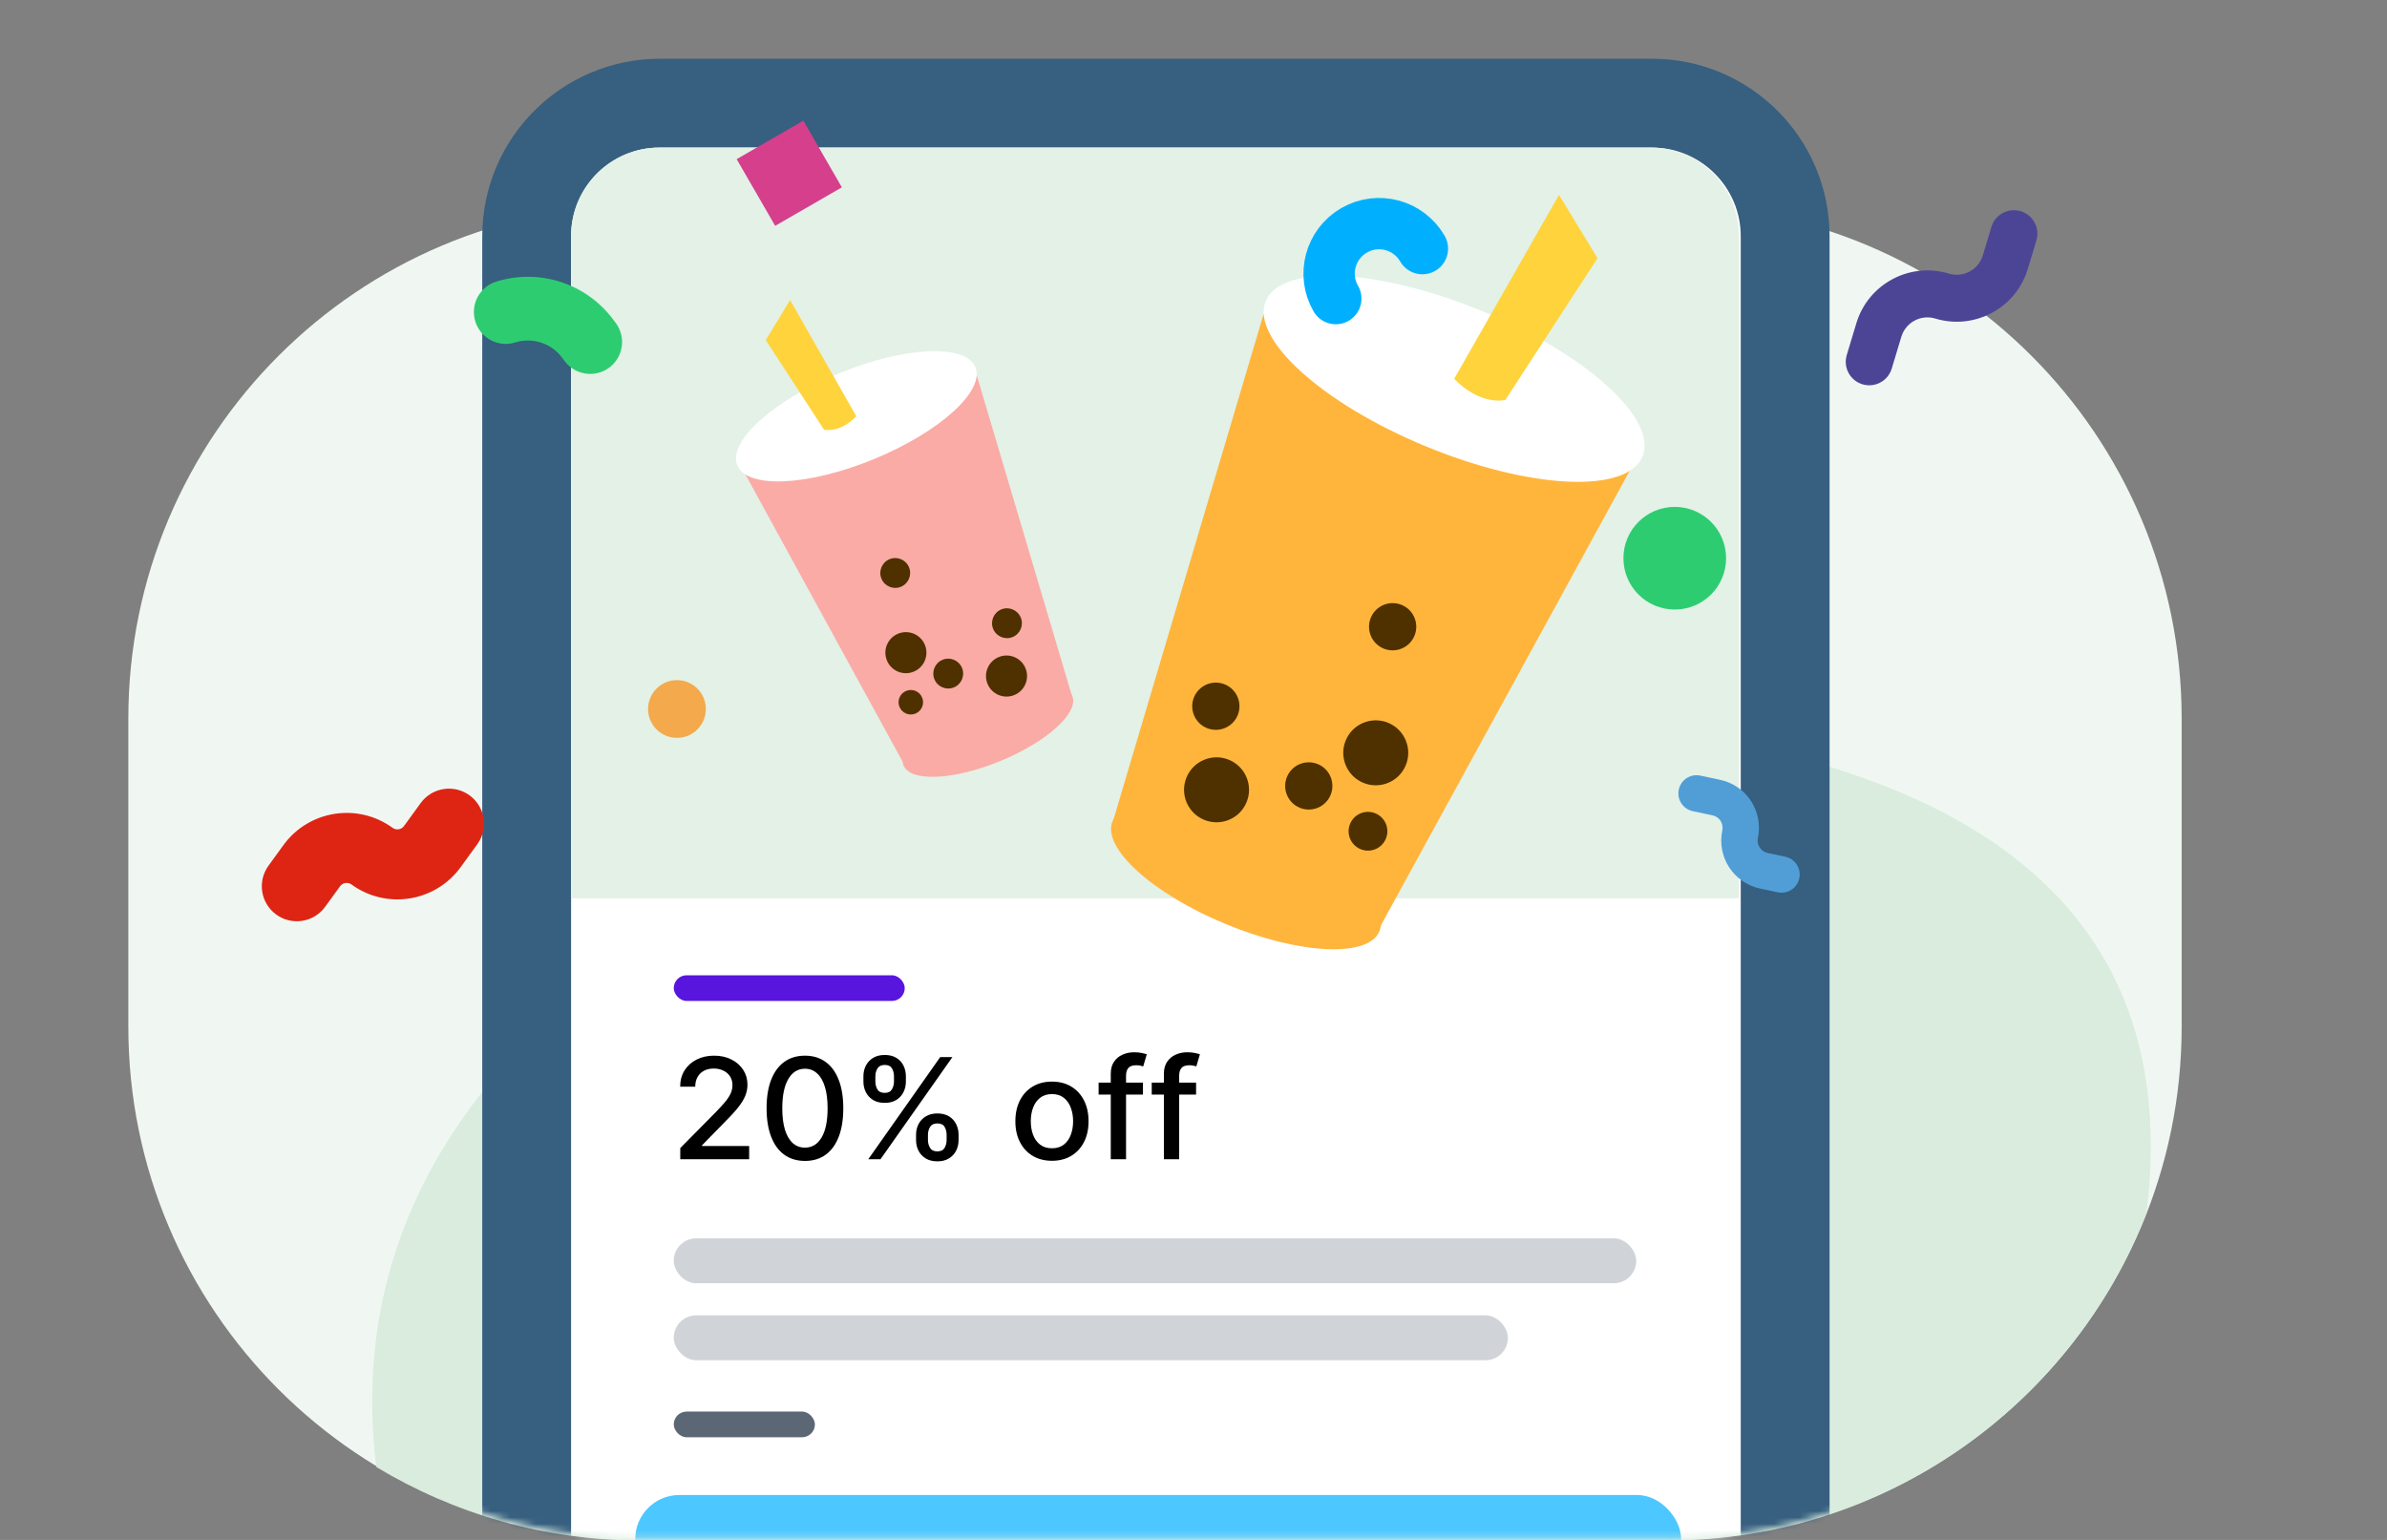 <svg xmlns="http://www.w3.org/2000/svg" width="372" height="240" viewBox="0 0 372 240" fill="none"><rect x="0" y="0" width="372" height="240" fill="#808080" stroke="none"/><g clip-path="url(#clip0_101_36360)"><g clip-path="url(#clip1_101_36360)"><path d="M20 112C20 67.817 55.817 32 100 32H260C304.183 32 340 67.817 340 112V160C340 204.183 304.183 240 260 240H100C55.817 240 20 204.183 20 160V112Z" fill="#F0F7F2"></path><path d="M334.518 189.06C322.913 218.925 293.89 240.094 259.923 240.094H99.923C84.819 240.094 70.692 235.908 58.64 228.633C45.923 125.253 226.033 90.01 300.072 125.253C329.504 139.263 337.797 162.664 334.518 189.06Z" fill="#D9ECDE"></path><mask id="mask0_101_36360" style="mask-type:alpha" maskUnits="userSpaceOnUse" x="20" y="1" width="320" height="239"><path d="M20 81.742C20 37.559 55.817 1.742 100 1.742H260C304.183 1.742 340 37.559 340 81.742V159.742C340 203.925 304.183 239.742 260 239.742H100C55.817 239.742 20 203.925 20 159.742V81.742Z" fill="#E4EAF4"></path></mask><g mask="url(#mask0_101_36360)"><path d="M102.843 16.078C91.375 16.078 82.078 25.375 82.078 36.843V363.601C82.078 375.069 91.375 384.366 102.843 384.366H257.443C268.911 384.366 278.207 375.069 278.207 363.601V36.843C278.207 25.375 268.911 16.078 257.443 16.078H102.843Z" fill="white" stroke="#375F7F" stroke-width="13.843"></path><path d="M106.016 180.673V178.931L111.535 173.348C112.125 172.741 112.61 172.21 112.993 171.753C113.38 171.292 113.67 170.854 113.861 170.439C114.052 170.024 114.148 169.584 114.148 169.117C114.148 168.588 114.02 168.132 113.765 167.748C113.51 167.36 113.163 167.061 112.722 166.854C112.281 166.642 111.785 166.535 111.233 166.535C110.649 166.535 110.139 166.652 109.703 166.885C109.268 167.118 108.934 167.448 108.7 167.873C108.466 168.298 108.349 168.796 108.349 169.366H106C106 168.396 106.228 167.549 106.685 166.823C107.142 166.097 107.768 165.535 108.565 165.135C109.361 164.731 110.266 164.529 111.28 164.529C112.305 164.529 113.208 164.728 113.988 165.128C114.774 165.522 115.387 166.061 115.828 166.745C116.269 167.424 116.489 168.192 116.489 169.047C116.489 169.638 116.375 170.216 116.147 170.781C115.924 171.346 115.533 171.976 114.976 172.671C114.418 173.361 113.643 174.198 112.65 175.183L109.409 178.496V178.613H116.752V180.673H106.016Z" fill="black"></path><path d="M125.449 180.938C124.191 180.933 123.116 180.609 122.223 179.966C121.331 179.323 120.649 178.387 120.177 177.158C119.704 175.93 119.468 174.449 119.468 172.718C119.468 170.991 119.704 169.516 120.177 168.293C120.655 167.069 121.339 166.136 122.231 165.493C123.129 164.85 124.201 164.529 125.449 164.529C126.697 164.529 127.767 164.853 128.659 165.501C129.551 166.144 130.233 167.077 130.706 168.301C131.183 169.519 131.422 170.991 131.422 172.718C131.422 174.455 131.186 175.937 130.714 177.166C130.241 178.39 129.559 179.325 128.667 179.973C127.775 180.616 126.702 180.938 125.449 180.938ZM125.449 178.861C126.553 178.861 127.416 178.335 128.038 177.283C128.664 176.23 128.977 174.709 128.977 172.718C128.977 171.396 128.834 170.278 128.547 169.366C128.266 168.448 127.86 167.754 127.329 167.282C126.803 166.805 126.176 166.566 125.449 166.566C124.35 166.566 123.487 167.095 122.861 168.153C122.234 169.21 121.918 170.732 121.913 172.718C121.913 174.045 122.054 175.167 122.335 176.085C122.622 176.998 123.028 177.69 123.554 178.161C124.079 178.628 124.711 178.861 125.449 178.861Z" fill="black"></path><path d="M142.762 177.687V176.847C142.762 176.246 142.889 175.696 143.144 175.199C143.404 174.696 143.781 174.294 144.275 173.993C144.774 173.687 145.377 173.534 146.083 173.534C146.805 173.534 147.41 173.685 147.899 173.985C148.387 174.286 148.756 174.688 149.006 175.191C149.261 175.694 149.388 176.246 149.388 176.847V177.687C149.388 178.289 149.261 178.841 149.006 179.344C148.751 179.841 148.377 180.243 147.883 180.549C147.394 180.85 146.794 181 146.083 181C145.366 181 144.761 180.85 144.267 180.549C143.773 180.243 143.399 179.841 143.144 179.344C142.889 178.841 142.762 178.289 142.762 177.687ZM144.617 176.847V177.687C144.617 178.133 144.726 178.537 144.944 178.9C145.162 179.263 145.541 179.445 146.083 179.445C146.619 179.445 146.993 179.263 147.206 178.9C147.418 178.537 147.524 178.133 147.524 177.687V176.847C147.524 176.401 147.421 175.997 147.214 175.634C147.012 175.271 146.635 175.09 146.083 175.09C145.552 175.09 145.175 175.271 144.952 175.634C144.729 175.997 144.617 176.401 144.617 176.847ZM134.558 168.573V167.733C134.558 167.131 134.686 166.579 134.941 166.076C135.201 165.573 135.578 165.172 136.072 164.871C136.571 164.57 137.173 164.42 137.88 164.42C138.602 164.42 139.207 164.57 139.695 164.871C140.184 165.172 140.553 165.573 140.802 166.076C141.052 166.579 141.177 167.131 141.177 167.733V168.573C141.177 169.174 141.049 169.726 140.794 170.229C140.545 170.727 140.173 171.129 139.679 171.435C139.191 171.735 138.591 171.886 137.88 171.886C137.157 171.886 136.549 171.735 136.056 171.435C135.567 171.129 135.196 170.727 134.941 170.229C134.686 169.726 134.558 169.174 134.558 168.573ZM136.422 167.733V168.573C136.422 169.019 136.528 169.423 136.741 169.786C136.958 170.149 137.338 170.33 137.88 170.33C138.41 170.33 138.782 170.149 138.995 169.786C139.212 169.423 139.321 169.019 139.321 168.573V167.733C139.321 167.287 139.218 166.883 139.01 166.52C138.803 166.157 138.426 165.975 137.88 165.975C137.349 165.975 136.972 166.157 136.749 166.52C136.531 166.883 136.422 167.287 136.422 167.733ZM135.315 180.673L146.529 164.747H148.432L137.218 180.673H135.315Z" fill="black"></path><path d="M163.941 180.914C162.794 180.914 161.793 180.658 160.938 180.145C160.084 179.631 159.42 178.913 158.947 177.99C158.475 177.068 158.239 175.989 158.239 174.755C158.239 173.516 158.475 172.433 158.947 171.505C159.42 170.577 160.084 169.856 160.938 169.343C161.793 168.829 162.794 168.573 163.941 168.573C165.088 168.573 166.089 168.829 166.944 169.343C167.798 169.856 168.462 170.577 168.935 171.505C169.407 172.433 169.644 173.516 169.644 174.755C169.644 175.989 169.407 177.068 168.935 177.99C168.462 178.913 167.798 179.631 166.944 180.145C166.089 180.658 165.088 180.914 163.941 180.914ZM163.949 178.962C164.692 178.962 165.308 178.771 165.797 178.387C166.285 178.003 166.646 177.493 166.88 176.855C167.119 176.217 167.238 175.515 167.238 174.747C167.238 173.985 167.119 173.285 166.88 172.648C166.646 172.005 166.285 171.489 165.797 171.1C165.308 170.711 164.692 170.517 163.949 170.517C163.2 170.517 162.579 170.711 162.085 171.1C161.597 171.489 161.233 172.005 160.994 172.648C160.761 173.285 160.644 173.985 160.644 174.747C160.644 175.515 160.761 176.217 160.994 176.855C161.233 177.493 161.597 178.003 162.085 178.387C162.579 178.771 163.2 178.962 163.949 178.962Z" fill="black"></path><path d="M178.124 168.728V170.595H171.211V168.728H178.124ZM173.106 180.673V167.344C173.106 166.597 173.273 165.978 173.608 165.485C173.942 164.988 174.386 164.617 174.938 164.373C175.49 164.124 176.09 164 176.738 164C177.216 164 177.625 164.039 177.964 164.117C178.304 164.189 178.556 164.257 178.721 164.319L178.163 166.201C178.052 166.17 177.909 166.133 177.733 166.092C177.558 166.045 177.346 166.022 177.096 166.022C176.518 166.022 176.103 166.162 175.854 166.442C175.61 166.722 175.487 167.126 175.487 167.655V180.673H173.106Z" fill="black"></path><path d="M186.403 168.728V170.595H179.49V168.728H186.403ZM181.385 180.673V167.344C181.385 166.597 181.552 165.978 181.887 165.485C182.221 164.988 182.665 164.617 183.217 164.373C183.769 164.124 184.369 164 185.017 164C185.495 164 185.904 164.039 186.243 164.117C186.583 164.189 186.835 164.257 187 164.319L186.442 166.201C186.331 166.17 186.188 166.133 186.012 166.092C185.837 166.045 185.625 166.022 185.375 166.022C184.797 166.022 184.382 166.162 184.133 166.442C183.889 166.722 183.766 167.126 183.766 167.655V180.673H181.385Z" fill="black"></path><rect x="105" y="152" width="36" height="4" rx="2" fill="#5815DD"></rect><rect x="105" y="220" width="22" height="4" rx="2" fill="#5C6775"></rect><rect x="105" y="193" width="150" height="7" rx="3.5" fill="#D0D4D9"></rect><rect x="105" y="205" width="130" height="7" rx="3.5" fill="#D0D4D9"></rect><path d="M89 36.747C89 29.155 95.155 23 102.747 23H257.253C264.845 23 271 29.155 271 36.747V140H89V36.747Z" fill="#E3F1E7"></path><path fill-rule="evenodd" clip-rule="evenodd" d="M146.761 113.943C147.435 115.577 149.305 116.355 150.939 115.681C152.572 115.008 153.351 113.137 152.677 111.504C152.004 109.87 150.133 109.092 148.499 109.765C146.866 110.439 146.087 112.309 146.761 113.943Z" fill="#8296AD"></path><path fill-rule="evenodd" clip-rule="evenodd" d="M140.821 119.301C141.897 121.91 148.654 121.599 155.912 118.606C163.171 115.614 168.183 111.072 167.107 108.463C166.032 105.854 159.275 106.164 152.016 109.158C144.757 112.151 139.745 116.692 140.821 119.301Z" fill="#FAABA6"></path><path fill-rule="evenodd" clip-rule="evenodd" d="M152.238 58.547L167.064 108.478L140.96 119.24L115.936 73.514L152.238 58.547Z" fill="#FAABA6"></path><path fill-rule="evenodd" clip-rule="evenodd" d="M114.899 72.53C116.419 76.214 125.958 75.775 136.208 71.549C146.457 67.324 153.535 60.911 152.015 57.227C150.497 53.543 140.957 53.981 130.708 58.207C120.458 62.433 113.38 68.846 114.899 72.53Z" fill="white"></path><path fill-rule="evenodd" clip-rule="evenodd" d="M133.457 64.882L123.133 46.767L119.338 52.997L128.415 66.961C128.415 66.961 130.793 67.601 133.457 64.882Z" fill="#FFD33B"></path><path fill-rule="evenodd" clip-rule="evenodd" d="M153.903 106.584C154.577 108.217 156.447 108.996 158.081 108.322C159.715 107.649 160.493 105.778 159.819 104.144C159.146 102.511 157.275 101.732 155.642 102.406C154.008 103.079 153.23 104.95 153.903 106.584Z" fill="#4F3100"></path><path fill-rule="evenodd" clip-rule="evenodd" d="M138.222 102.941C138.895 104.575 140.766 105.353 142.399 104.679C144.033 104.006 144.811 102.135 144.138 100.502C143.464 98.868 141.594 98.09 139.96 98.763C138.326 99.437 137.548 101.307 138.222 102.941Z" fill="#4F3100"></path><path fill-rule="evenodd" clip-rule="evenodd" d="M145.625 105.869C146.114 107.057 147.475 107.623 148.662 107.133C149.85 106.643 150.417 105.284 149.926 104.095C149.437 102.907 148.077 102.342 146.888 102.831C145.701 103.321 145.135 104.681 145.625 105.869Z" fill="#4F3100"></path><path fill-rule="evenodd" clip-rule="evenodd" d="M140.18 110.174C140.582 111.148 141.698 111.613 142.673 111.212C143.647 110.809 144.112 109.693 143.711 108.719C143.308 107.743 142.192 107.279 141.218 107.681C140.242 108.082 139.778 109.199 140.18 110.174Z" fill="#4F3100"></path><path fill-rule="evenodd" clip-rule="evenodd" d="M154.779 98.018C155.268 99.206 156.629 99.772 157.816 99.282C159.004 98.792 159.571 97.432 159.08 96.244C158.591 95.056 157.231 94.491 156.042 94.98C154.855 95.469 154.289 96.83 154.779 98.018Z" fill="#4F3100"></path><path fill-rule="evenodd" clip-rule="evenodd" d="M137.365 90.188C137.855 91.375 139.216 91.942 140.403 91.451C141.591 90.962 142.157 89.602 141.667 88.414C141.178 87.226 139.818 86.66 138.629 87.15C137.441 87.639 136.876 89 137.365 90.188Z" fill="#4F3100"></path><rect opacity="0.7" x="99" y="233" width="163" height="29" rx="6.874" fill="#00B0FF"></rect><path fill-rule="evenodd" clip-rule="evenodd" d="M205.571 136.669C204.506 139.254 201.546 140.485 198.961 139.42C196.376 138.354 195.144 135.394 196.21 132.809C197.276 130.224 200.236 128.993 202.821 130.059C205.406 131.124 206.637 134.084 205.571 136.669Z" fill="#8296AD"></path><path fill-rule="evenodd" clip-rule="evenodd" d="M214.971 145.147C213.269 149.275 202.578 148.783 191.093 144.047C179.607 139.313 171.676 132.126 173.379 127.997C175.08 123.869 185.771 124.361 197.257 129.097C208.743 133.833 216.674 141.018 214.971 145.147Z" fill="#FFB53B"></path><path fill-rule="evenodd" clip-rule="evenodd" d="M196.905 49.016L173.445 128.021L214.75 145.05L254.345 72.699L196.905 49.016Z" fill="#FFB53B"></path><path fill-rule="evenodd" clip-rule="evenodd" d="M255.985 71.141C253.581 76.971 238.487 76.276 222.269 69.59C206.052 62.904 194.853 52.757 197.257 46.928C199.66 41.099 214.756 41.792 230.973 48.479C247.191 55.165 258.39 65.312 255.985 71.141Z" fill="white"></path><path fill-rule="evenodd" clip-rule="evenodd" d="M226.623 59.041L242.959 30.378L248.964 40.236L234.601 62.331C234.601 62.331 230.838 63.343 226.623 59.041Z" fill="#FFD33B"></path><path fill-rule="evenodd" clip-rule="evenodd" d="M194.271 125.024C193.205 127.609 190.246 128.841 187.661 127.775C185.076 126.709 183.844 123.75 184.91 121.165C185.976 118.58 188.935 117.348 191.52 118.414C194.105 119.48 195.337 122.439 194.271 125.024Z" fill="#4F3100"></path><path fill-rule="evenodd" clip-rule="evenodd" d="M219.084 119.261C218.018 121.846 215.058 123.077 212.473 122.011C209.888 120.946 208.657 117.986 209.722 115.401C210.788 112.816 213.748 111.585 216.333 112.65C218.918 113.716 220.149 116.676 219.084 119.261Z" fill="#4F3100"></path><path fill-rule="evenodd" clip-rule="evenodd" d="M207.369 123.893C206.595 125.772 204.442 126.669 202.563 125.893C200.684 125.119 199.787 122.967 200.563 121.086C201.338 119.207 203.489 118.312 205.37 119.087C207.249 119.861 208.144 122.014 207.369 123.893Z" fill="#4F3100"></path><path fill-rule="evenodd" clip-rule="evenodd" d="M215.984 130.705C215.348 132.247 213.582 132.982 212.04 132.347C210.498 131.711 209.763 129.945 210.398 128.403C211.035 126.859 212.8 126.124 214.342 126.761C215.886 127.396 216.621 129.163 215.984 130.705Z" fill="#4F3100"></path><path fill-rule="evenodd" clip-rule="evenodd" d="M192.886 111.471C192.112 113.35 189.958 114.247 188.079 113.471C186.2 112.697 185.304 110.545 186.08 108.664C186.854 106.785 189.006 105.89 190.886 106.665C192.766 107.439 193.66 109.592 192.886 111.471Z" fill="#4F3100"></path><path fill-rule="evenodd" clip-rule="evenodd" d="M220.439 99.082C219.664 100.961 217.511 101.857 215.632 101.081C213.753 100.307 212.857 98.155 213.633 96.275C214.407 94.395 216.558 93.501 218.439 94.275C220.318 95.049 221.213 97.202 220.439 99.082Z" fill="#4F3100"></path><path fill-rule="evenodd" clip-rule="evenodd" d="M261.628 123.063C261.953 121.533 263.457 120.556 264.988 120.881L268.069 121.536C272.196 122.413 274.831 126.47 273.953 130.598C273.727 131.664 274.407 132.712 275.474 132.939L278.23 133.525C279.761 133.85 280.738 135.355 280.412 136.885C280.087 138.415 278.583 139.392 277.052 139.067L274.296 138.481C270.168 137.604 267.534 133.547 268.411 129.419C268.638 128.353 267.957 127.305 266.891 127.078L263.81 126.423C262.279 126.098 261.302 124.594 261.628 123.063Z" fill="#519ED7"></path><path fill-rule="evenodd" clip-rule="evenodd" d="M73.173 123.953C75.612 125.722 76.155 129.134 74.386 131.572L71.796 135.142C67.843 140.591 60.222 141.803 54.774 137.85C54.203 137.436 53.405 137.563 52.991 138.134L50.673 141.328C48.904 143.767 45.493 144.31 43.054 142.541C40.615 140.771 40.072 137.36 41.842 134.921L44.159 131.727C48.112 126.279 55.733 125.066 61.181 129.019C61.752 129.433 62.55 129.306 62.964 128.735L65.554 125.165C67.323 122.726 70.735 122.184 73.173 123.953Z" fill="#DE2514"></path><path fill-rule="evenodd" clip-rule="evenodd" d="M87.599 55.742C85.913 53.484 82.987 52.534 80.296 53.372C77.677 54.188 74.892 52.726 74.076 50.106C73.26 47.487 74.722 44.702 77.342 43.886C84.054 41.796 91.355 44.165 95.561 49.799L95.962 50.337C97.603 52.536 97.151 55.648 94.953 57.289C92.754 58.931 89.641 58.479 88 56.28L87.599 55.742Z" fill="#2ECC71"></path><path fill-rule="evenodd" clip-rule="evenodd" d="M290.253 59.893C288.317 59.309 287.222 57.266 287.806 55.33L289.303 50.37C291.149 44.254 297.603 40.792 303.72 42.638C305.964 43.316 308.333 42.045 309.011 39.8L310.35 35.363C310.934 33.427 312.977 32.332 314.913 32.916C316.849 33.5 317.944 35.543 317.36 37.479L316.021 41.916C314.175 48.032 307.72 51.494 301.604 49.648C299.359 48.971 296.99 50.242 296.313 52.486L294.816 57.446C294.232 59.381 292.189 60.477 290.253 59.893Z" fill="#4C4596"></path><circle cx="105.5" cy="110.5" r="4.5" fill="#F3A94C"></circle><circle cx="261" cy="87" r="8" fill="#2ECC71"></circle><path d="M221.673 38.747C219.521 35.021 214.757 33.744 211.03 35.896C207.304 38.047 206.027 42.812 208.179 46.538" stroke="#00B0FF" stroke-width="8" stroke-linecap="round"></path></g><rect x="114.805" y="24.804" width="12" height="12" transform="rotate(-30 114.805 24.804)" fill="#D53F8C"></rect></g></g><defs><clipPath id="clip0_101_36360"><rect width="360" height="240" fill="white"></rect></clipPath><clipPath id="clip1_101_36360"><rect width="360" height="240" fill="white"></rect></clipPath></defs></svg>